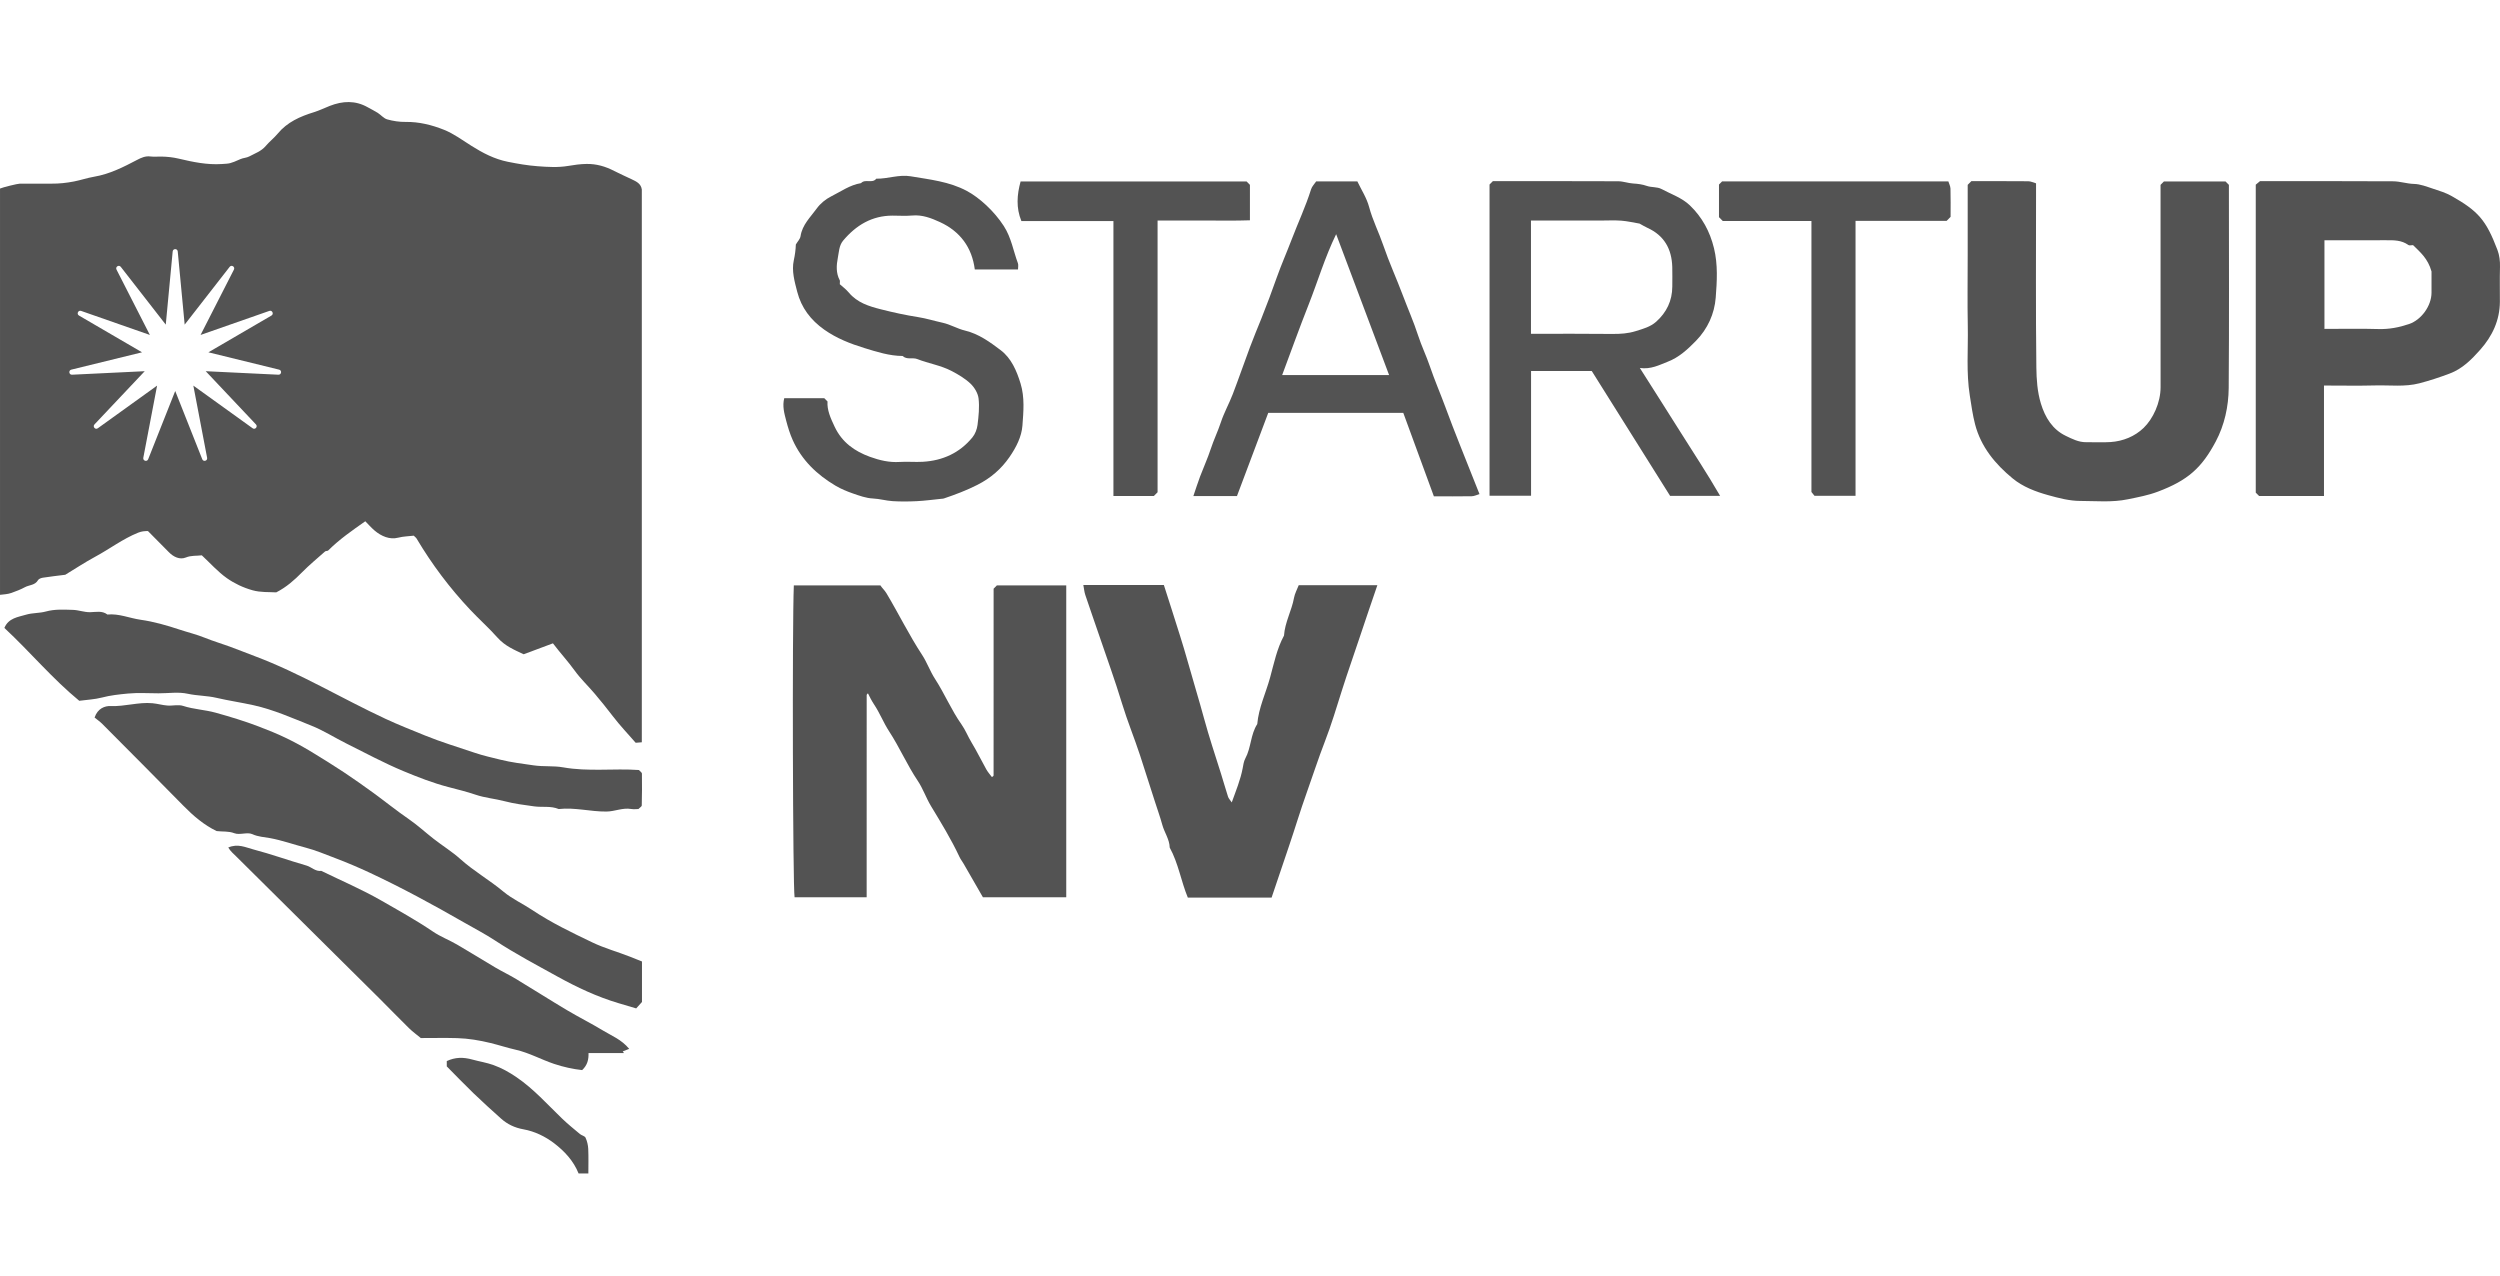 <?xml version="1.0" encoding="utf-8"?>
<svg xmlns="http://www.w3.org/2000/svg" width="196" height="100" viewBox="0 0 196 100" fill="none">
<g clip-path="url(#clip0_700_1987)">
<path d="M1.953 46.036C2.291 45.853 2.75 45.892 2.981 45.483C3.041 45.377 3.23 45.311 3.37 45.29C3.944 45.201 4.521 45.137 5.116 45.062C5.892 44.592 6.666 44.079 7.479 43.64C8.603 43.034 9.625 42.249 10.822 41.765C11.105 41.651 11.339 41.635 11.599 41.635C12.15 42.191 12.696 42.733 13.232 43.284C13.606 43.671 14.101 43.898 14.565 43.709C15.003 43.53 15.403 43.593 15.822 43.537C16.487 44.156 17.079 44.829 17.79 45.33C18.384 45.748 19.058 46.068 19.791 46.275C20.445 46.459 21.081 46.406 21.657 46.442C22.463 46.028 23.081 45.476 23.673 44.876C24.245 44.297 24.874 43.775 25.485 43.235C25.545 43.182 25.68 43.21 25.734 43.155C26.611 42.279 27.627 41.579 28.639 40.867C28.863 41.093 29.095 41.361 29.362 41.59C29.894 42.044 30.556 42.324 31.207 42.156C31.641 42.044 32.046 42.048 32.438 41.997C32.534 42.094 32.62 42.152 32.667 42.233C33.864 44.248 35.264 46.108 36.867 47.81C37.57 48.556 38.338 49.241 39.02 50.005C39.594 50.648 40.334 50.958 41.057 51.294C41.842 51.001 42.589 50.722 43.351 50.437C43.922 51.193 44.531 51.85 45.059 52.581C45.516 53.214 46.092 53.759 46.599 54.355C47.099 54.942 47.582 55.542 48.051 56.156C48.617 56.895 49.263 57.572 49.837 58.233C50.062 58.215 50.182 58.205 50.318 58.195V14.856C50.251 14.382 49.872 14.223 49.514 14.05C49.062 13.832 48.594 13.631 48.156 13.404C47.457 13.043 46.759 12.842 45.987 12.853C45.497 12.859 45.018 12.927 44.53 13.01C43.755 13.142 42.938 13.092 42.145 13.032C41.362 12.974 40.586 12.84 39.81 12.683C38.757 12.47 37.855 11.997 36.967 11.438C36.261 10.993 35.574 10.48 34.808 10.175C33.86 9.797 32.855 9.543 31.803 9.559C31.32 9.566 30.822 9.491 30.357 9.36C30.083 9.282 29.868 9.009 29.612 8.846C29.362 8.687 29.093 8.559 28.835 8.413C27.859 7.857 26.862 7.909 25.853 8.303C25.441 8.464 25.041 8.663 24.62 8.793C23.535 9.129 22.522 9.568 21.769 10.481C21.485 10.826 21.121 11.103 20.833 11.445C20.483 11.862 19.987 12.024 19.539 12.266C19.334 12.376 19.074 12.376 18.859 12.471C18.02 12.844 18.02 12.818 17.389 12.86C16.234 12.936 15.115 12.7 14.014 12.438C13.553 12.329 13.111 12.284 12.652 12.275C12.365 12.269 12.074 12.302 11.791 12.267C11.401 12.217 11.073 12.365 10.75 12.535C9.67 13.102 8.596 13.649 7.363 13.858C6.844 13.946 6.328 14.125 5.795 14.228C5.212 14.341 4.641 14.403 4.052 14.398C3.223 14.391 2.394 14.396 1.565 14.397C1.377 14.397 0.206 14.688 0.001 14.782V46.635C0.299 46.595 0.584 46.594 0.895 46.485C1.258 46.358 1.626 46.213 1.954 46.036H1.953ZM5.589 28.98L11.135 27.621L6.193 24.74C5.983 24.618 6.129 24.295 6.358 24.375L11.75 26.26L9.135 21.138C9.024 20.921 9.319 20.729 9.469 20.921L12.996 25.451L13.538 19.714C13.561 19.471 13.913 19.471 13.935 19.714L14.478 25.451L18.005 20.921C18.154 20.729 18.45 20.921 18.339 21.138L15.724 26.26L21.116 24.375C21.344 24.295 21.491 24.618 21.281 24.74L16.339 27.621L21.884 28.98C22.119 29.037 22.07 29.388 21.828 29.377L16.128 29.102L20.066 33.273C20.233 33.45 20.003 33.718 19.806 33.576L15.158 30.232L16.238 35.891C16.284 36.131 15.947 36.231 15.857 36.005L13.737 30.654L11.617 36.005C11.527 36.231 11.19 36.131 11.235 35.891L12.316 30.232L7.668 33.576C7.471 33.718 7.241 33.449 7.408 33.273L11.346 29.102L5.646 29.377C5.404 29.388 5.354 29.037 5.589 28.98Z" fill="#535353"/>
<path d="M45.908 89.197C45.847 89.061 45.603 89.022 45.467 88.908C44.989 88.509 44.505 88.116 44.056 87.684C42.904 86.574 41.843 85.374 40.504 84.46C39.924 84.064 39.342 83.736 38.691 83.502C38.151 83.307 37.583 83.222 37.044 83.072C36.308 82.868 35.681 82.883 35.027 83.188V83.605C35.724 84.307 36.411 85.025 37.126 85.714C37.828 86.39 38.553 87.043 39.278 87.694C39.781 88.145 40.359 88.417 41.038 88.538C41.922 88.696 42.753 89.104 43.447 89.634C44.25 90.248 44.968 91.011 45.361 92.001H46.127C46.127 91.357 46.147 90.713 46.118 90.071C46.104 89.775 46.03 89.466 45.908 89.198L45.908 89.197Z" fill="#535353"/>
<path d="M77.899 46.152C77.899 51.018 77.899 55.903 77.897 60.788C77.897 60.814 77.874 60.843 77.854 60.865C77.838 60.883 77.811 60.892 77.763 60.918C77.618 60.723 77.449 60.538 77.329 60.324C76.935 59.622 76.584 58.895 76.167 58.207C75.888 57.745 75.686 57.225 75.387 56.802C74.585 55.669 74.057 54.384 73.306 53.227C72.916 52.626 72.676 51.928 72.291 51.341C71.269 49.785 70.453 48.111 69.5 46.516C69.351 46.266 69.147 46.093 69.024 45.895H62.236C62.103 49.175 62.158 69.525 62.295 70.346H67.946C67.946 65.043 67.946 59.774 67.948 54.504C67.948 54.477 67.963 54.446 67.979 54.422C67.996 54.397 68.023 54.38 68.048 54.358C68.115 54.491 68.178 54.627 68.249 54.757C68.336 54.914 68.422 55.072 68.522 55.221C68.974 55.892 69.268 56.666 69.7 57.326C70.524 58.586 71.116 59.972 71.954 61.22C72.365 61.832 72.605 62.559 72.989 63.194C73.779 64.499 74.575 65.797 75.223 67.182C75.312 67.372 75.445 67.539 75.55 67.721C76.058 68.6 76.563 69.481 77.061 70.347H83.594V45.896H78.154C78.054 45.997 77.986 46.065 77.9 46.153L77.899 46.152Z" fill="#535353"/>
<path d="M174.746 14.493C174.614 14.36 174.547 14.292 174.481 14.226H169.651C169.561 14.317 169.493 14.385 169.387 14.493V15.402C169.387 20.385 169.382 25.37 169.39 30.353C169.392 31.569 168.798 32.838 168.06 33.548C167.368 34.215 166.452 34.59 165.47 34.657C164.835 34.701 164.195 34.657 163.558 34.668C162.965 34.678 162.436 34.401 161.947 34.166C160.918 33.67 160.338 32.734 160.006 31.64C159.726 30.715 159.661 29.747 159.65 28.808C159.597 24.34 159.626 19.869 159.626 15.4V14.373C159.412 14.313 159.216 14.212 159.019 14.21C157.523 14.197 156.028 14.203 154.554 14.203C154.465 14.293 154.397 14.36 154.267 14.492V19.998C154.267 21.863 154.239 23.728 154.275 25.592C154.309 27.399 154.145 29.207 154.433 31.015C154.553 31.769 154.654 32.524 154.845 33.261C155.307 35.042 156.432 36.391 157.797 37.513C158.594 38.168 159.591 38.548 160.597 38.825C161.411 39.05 162.248 39.271 163.081 39.273C164.328 39.275 165.574 39.404 166.835 39.142C167.631 38.977 168.405 38.837 169.179 38.545C171.54 37.655 172.619 36.675 173.716 34.612C174.399 33.326 174.718 31.871 174.73 30.414C174.772 25.237 174.746 20.061 174.746 14.883V14.492L174.746 14.493Z" fill="#535353"/>
<path d="M195.793 19.578C194.909 17.253 194.29 16.55 192.209 15.371C191.751 15.111 191.232 14.954 190.728 14.788C190.248 14.631 189.754 14.432 189.262 14.42C188.699 14.406 188.166 14.217 187.621 14.214C184.117 14.193 180.614 14.203 177.182 14.203C177.03 14.33 176.933 14.411 176.851 14.479V38.623C176.945 38.718 177.035 38.809 177.112 38.886H182.2V30.226C183.606 30.226 184.914 30.253 186.219 30.218C187.373 30.186 188.53 30.349 189.683 30.05C190.491 29.84 191.272 29.58 192.051 29.288C193.048 28.916 193.763 28.191 194.44 27.431C195.392 26.363 195.985 25.119 195.991 23.645C195.994 22.744 195.973 21.843 195.999 20.943C196.012 20.47 195.958 20.009 195.794 19.578H195.793ZM190.631 22.951C190.627 23.984 189.831 25.076 188.875 25.403C188.086 25.672 187.294 25.823 186.452 25.797C185.057 25.755 183.66 25.786 182.237 25.786V18.836H183.23C184.504 18.836 185.779 18.841 187.053 18.834C187.667 18.831 188.277 18.817 188.813 19.208C188.896 19.269 189.061 19.217 189.182 19.217C189.737 19.765 190.348 20.26 190.631 21.284C190.631 21.731 190.633 22.341 190.631 22.951H190.631Z" fill="#535353"/>
<path d="M101.451 46.874C101.265 47.881 100.736 48.793 100.666 49.829C100.108 50.861 99.876 52.022 99.573 53.128C99.24 54.34 98.677 55.494 98.569 56.768C98.037 57.588 98.094 58.616 97.632 59.465C97.507 59.695 97.474 59.98 97.423 60.244C97.249 61.149 96.899 61.992 96.569 62.91C96.441 62.718 96.323 62.602 96.278 62.461C96.083 61.866 95.918 61.261 95.729 60.664C95.271 59.215 94.79 57.768 94.392 56.307C93.992 54.835 93.54 53.374 93.13 51.905C92.746 50.532 92.3 49.169 91.869 47.805C91.663 47.153 91.452 46.502 91.247 45.864H84.933C84.992 46.172 85.011 46.416 85.086 46.64C85.425 47.656 85.782 48.665 86.127 49.678C86.75 51.509 87.413 53.327 87.974 55.176C88.39 56.546 88.937 57.864 89.381 59.221C89.575 59.815 89.764 60.412 89.955 61.007C90.147 61.602 90.342 62.196 90.528 62.793C90.724 63.42 90.953 64.033 91.125 64.669C91.288 65.267 91.688 65.796 91.706 66.45C92.386 67.684 92.595 69.092 93.126 70.374H99.692C100.143 69.036 100.597 67.683 101.058 66.333C101.529 64.952 101.944 63.549 102.435 62.179C102.916 60.839 103.349 59.479 103.866 58.148C104.38 56.821 104.79 55.445 105.22 54.084C105.659 52.692 106.154 51.321 106.61 49.935C107.052 48.593 107.517 47.26 107.985 45.88H101.82C101.695 46.207 101.513 46.529 101.45 46.873L101.451 46.874Z" fill="#535353"/>
<path d="M46.432 73.882C44.825 73.112 43.221 72.343 41.734 71.349C40.988 70.85 40.149 70.473 39.467 69.903C38.383 68.997 37.152 68.303 36.095 67.353C35.448 66.772 34.683 66.302 33.988 65.758C33.335 65.247 32.72 64.68 32.038 64.211C31.084 63.556 30.186 62.828 29.253 62.148C28.495 61.597 27.728 61.057 26.949 60.538C26.227 60.056 25.484 59.605 24.747 59.146C24.015 58.689 23.252 58.262 22.487 57.89C21.783 57.547 21.033 57.244 20.289 56.96C19.18 56.536 18.05 56.194 16.906 55.875C16.063 55.641 15.19 55.614 14.355 55.342C13.98 55.22 13.531 55.347 13.119 55.314C12.729 55.284 12.345 55.169 11.954 55.133C10.857 55.03 9.791 55.401 8.685 55.354C8.227 55.334 7.661 55.53 7.415 56.256C7.589 56.399 7.826 56.561 8.025 56.761C10.149 58.894 12.273 61.026 14.381 63.174C15.163 63.971 15.997 64.683 16.983 65.156C17.462 65.217 17.906 65.145 18.376 65.326C18.793 65.487 19.385 65.216 19.781 65.398C20.243 65.61 20.727 65.625 21.177 65.709C22.124 65.885 23.02 66.209 23.943 66.449C24.743 66.657 25.506 66.982 26.28 67.275C27.194 67.62 28.086 68.001 28.97 68.413C31.495 69.593 33.943 70.922 36.36 72.31C37.186 72.784 38.034 73.224 38.829 73.746C40.402 74.777 42.06 75.651 43.701 76.559C45.233 77.406 46.808 78.147 48.487 78.647C48.941 78.782 49.396 78.916 49.877 79.059C50.008 78.914 50.157 78.748 50.331 78.556V75.379C50.017 75.254 49.716 75.133 49.414 75.013C48.425 74.623 47.399 74.345 46.434 73.883L46.432 73.882Z" fill="#535353"/>
<path d="M128.564 28.851C129.44 28.97 130.087 28.616 130.756 28.356C131.635 28.016 132.308 27.393 132.959 26.727C133.885 25.779 134.414 24.598 134.512 23.335C134.611 22.059 134.692 20.753 134.377 19.46C134.057 18.146 133.442 17.02 132.49 16.105C131.865 15.504 131.011 15.221 130.252 14.815C129.922 14.638 129.473 14.705 129.108 14.575C128.752 14.45 128.404 14.409 128.036 14.386C127.645 14.363 127.26 14.213 126.871 14.211C123.59 14.196 120.308 14.202 117.041 14.202C116.937 14.307 116.846 14.398 116.78 14.465V38.866H120.035V29.085H124.792C126.827 32.328 128.875 35.593 130.937 38.878H134.858C133.835 37.109 132.761 35.49 131.73 33.847C130.701 32.208 129.659 30.577 128.565 28.851L128.564 28.851ZM126.407 26.181C124.304 26.156 122.2 26.171 120.028 26.171V17.291H125.482C126.024 17.291 126.569 17.26 127.108 17.3C127.59 17.337 128.066 17.451 128.539 17.529C128.748 17.643 128.952 17.769 129.168 17.868C130.474 18.464 131.065 19.52 131.106 20.927C131.12 21.441 131.11 21.956 131.108 22.471C131.103 23.582 130.66 24.492 129.844 25.223C129.387 25.632 128.794 25.786 128.237 25.961C127.653 26.145 127.034 26.188 126.408 26.18L126.407 26.181Z" fill="#535353"/>
<path d="M65.504 38.078C65.933 38.333 66.405 38.527 66.877 38.691C67.382 38.865 67.906 39.057 68.429 39.081C68.959 39.105 69.459 39.256 69.975 39.289C70.611 39.329 71.251 39.323 71.887 39.291C72.532 39.258 73.173 39.169 73.817 39.105C73.877 39.099 73.941 39.099 73.998 39.08C74.893 38.778 75.77 38.449 76.623 38.015C77.666 37.486 78.492 36.779 79.15 35.824C79.668 35.072 80.095 34.241 80.159 33.363C80.239 32.276 80.346 31.159 80.012 30.067C79.704 29.057 79.281 28.08 78.455 27.455C77.612 26.817 76.733 26.174 75.651 25.915C75.052 25.773 74.512 25.436 73.894 25.301C73.257 25.162 72.612 24.96 71.984 24.862C70.998 24.707 70.035 24.498 69.07 24.252C68.116 24.01 67.21 23.732 66.545 22.935C66.323 22.67 66.036 22.461 65.84 22.282C65.84 22.102 65.864 22.025 65.837 21.975C65.533 21.415 65.573 20.785 65.684 20.227C65.774 19.778 65.776 19.253 66.1 18.866C67.115 17.657 68.361 16.904 69.98 16.905C70.49 16.905 71.003 16.943 71.509 16.897C72.301 16.823 73.014 17.1 73.692 17.412C75.267 18.138 76.203 19.388 76.424 21.127H79.812C79.812 20.948 79.855 20.777 79.805 20.641C79.442 19.668 79.292 18.643 78.698 17.72C77.934 16.535 76.764 15.483 75.8 14.969C74.417 14.229 72.894 14.076 71.394 13.821C70.486 13.667 69.604 14.025 68.701 14.01C68.385 14.415 67.834 13.999 67.504 14.358C66.634 14.498 65.923 15.018 65.16 15.399C64.73 15.614 64.312 15.958 64.031 16.348C63.544 17.023 62.898 17.616 62.763 18.517C62.73 18.738 62.532 18.934 62.394 19.168C62.38 19.562 62.329 19.977 62.234 20.408C62.052 21.232 62.296 22.08 62.504 22.882C62.826 24.126 63.555 25.091 64.626 25.848C65.596 26.532 66.681 26.953 67.766 27.286C68.728 27.581 69.726 27.904 70.766 27.909C71.1 28.227 71.547 28.006 71.911 28.15C72.792 28.497 73.746 28.639 74.589 29.077C75.119 29.353 75.653 29.667 76.084 30.074C76.393 30.366 76.669 30.822 76.719 31.235C76.8 31.915 76.724 32.624 76.639 33.311C76.596 33.653 76.453 34.029 76.237 34.292C75.234 35.514 73.903 36.115 72.347 36.204C71.743 36.239 71.133 36.178 70.53 36.217C69.717 36.27 68.948 36.085 68.204 35.815C67.005 35.378 66.02 34.689 65.437 33.459C65.121 32.791 64.83 32.149 64.877 31.474C64.741 31.337 64.673 31.268 64.625 31.219H61.484C61.325 31.844 61.49 32.417 61.637 32.982C61.772 33.499 61.931 34.017 62.149 34.503C62.858 36.078 64.048 37.215 65.504 38.078H65.504Z" fill="#535353"/>
<path d="M50.086 60.369C48.109 60.232 46.122 60.512 44.149 60.16C43.392 60.025 42.614 60.119 41.833 60.003C40.962 59.874 40.083 59.774 39.228 59.559C38.567 59.393 37.901 59.248 37.248 59.028C35.933 58.585 34.607 58.185 33.315 57.66C32.276 57.237 31.233 56.826 30.217 56.353C26.789 54.759 23.541 52.782 19.99 51.448C19.328 51.199 18.67 50.934 18.006 50.691C17.368 50.457 16.714 50.266 16.085 50.011C15.425 49.743 14.734 49.578 14.061 49.355C13.074 49.028 12.059 48.736 11.033 48.591C10.16 48.468 9.325 48.089 8.422 48.179C8.005 47.858 7.521 47.988 7.066 47.996C6.597 48.004 6.157 47.825 5.71 47.814C5.005 47.796 4.302 47.745 3.579 47.946C3.104 48.078 2.543 48.042 2.047 48.19C1.409 48.381 0.669 48.451 0.343 49.229C2.362 51.112 4.121 53.224 6.213 54.942C6.834 54.858 7.422 54.835 7.979 54.69C8.659 54.511 9.353 54.438 10.041 54.373C10.831 54.299 11.633 54.356 12.43 54.356C13.227 54.356 13.988 54.231 14.718 54.391C15.463 54.554 16.22 54.535 16.966 54.709C17.928 54.933 18.911 55.075 19.883 55.291C21.461 55.642 22.917 56.297 24.399 56.886C25.356 57.266 26.239 57.834 27.166 58.296C28.648 59.034 30.109 59.824 31.634 60.458C32.775 60.932 33.935 61.386 35.141 61.702C35.859 61.891 36.591 62.067 37.286 62.304C38.032 62.559 38.806 62.616 39.555 62.814C40.304 63.013 41.098 63.11 41.876 63.219C42.513 63.309 43.179 63.165 43.803 63.429C45.062 63.286 46.295 63.639 47.549 63.626C48.2 63.619 48.815 63.311 49.479 63.424C49.688 63.459 49.906 63.429 50.051 63.429C50.187 63.292 50.312 63.225 50.314 63.155C50.333 62.322 50.341 61.488 50.327 60.654C50.326 60.558 50.172 60.465 50.087 60.368L50.086 60.369Z" fill="#535353"/>
<path d="M113.337 31.964C112.936 30.876 112.473 29.812 112.101 28.715C111.824 27.898 111.446 27.124 111.179 26.299C110.833 25.228 110.372 24.193 109.975 23.135C109.485 21.831 108.901 20.559 108.451 19.238C108.105 18.224 107.616 17.271 107.337 16.225C107.149 15.517 106.725 14.873 106.418 14.224H103.186C103.051 14.427 102.86 14.612 102.79 14.837C102.362 16.201 101.753 17.494 101.247 18.826C100.877 19.797 100.456 20.749 100.108 21.728C99.72 22.82 99.32 23.907 98.888 24.982C98.589 25.726 98.279 26.465 97.999 27.216C97.54 28.44 97.118 29.679 96.649 30.899C96.362 31.646 95.964 32.354 95.714 33.112C95.481 33.821 95.154 34.489 94.923 35.197C94.684 35.93 94.359 36.634 94.087 37.356C93.903 37.847 93.745 38.349 93.56 38.89H96.978C97.791 36.728 98.607 34.559 99.431 32.367H110.017C110.817 34.55 111.614 36.725 112.416 38.913C113.414 38.913 114.401 38.922 115.386 38.905C115.583 38.902 115.779 38.799 115.992 38.737C115.458 37.394 114.958 36.133 114.455 34.874C114.07 33.909 113.695 32.937 113.336 31.964L113.337 31.964ZM100.521 29.406C101.209 27.568 101.872 25.712 102.596 23.881C103.313 22.066 103.865 20.183 104.754 18.359C106.158 22.094 107.524 25.729 108.906 29.406H100.521Z" fill="#535353"/>
<path d="M47.307 80.811C46.367 80.242 45.381 79.749 44.436 79.187C43.101 78.392 41.79 77.556 40.459 76.753C39.926 76.431 39.361 76.163 38.824 75.847C37.821 75.256 36.835 74.635 35.828 74.052C35.214 73.695 34.537 73.438 33.951 73.041C32.636 72.15 31.249 71.382 29.878 70.595C28.368 69.729 26.756 69.042 25.189 68.277C24.731 68.34 24.423 67.972 24.02 67.857C22.626 67.457 21.259 66.96 19.856 66.593C19.264 66.438 18.644 66.117 17.896 66.445C18.068 66.743 18.315 66.942 18.532 67.158C22.27 70.867 26.011 74.573 29.749 78.282C30.522 79.05 31.275 79.836 32.053 80.598C32.359 80.896 32.708 81.148 32.991 81.383C33.993 81.383 34.918 81.362 35.842 81.389C36.726 81.415 37.599 81.563 38.458 81.772C39.122 81.934 39.773 82.15 40.44 82.301C41.486 82.54 42.424 83.066 43.432 83.406C44.172 83.655 44.92 83.815 45.64 83.896C46.058 83.503 46.156 83.064 46.14 82.558H48.919C48.886 82.515 48.854 82.471 48.822 82.427C48.975 82.367 49.129 82.308 49.33 82.231C48.714 81.492 47.964 81.21 47.307 80.812L47.307 80.811Z" fill="#535353"/>
<path d="M152.75 14.221H135.013C134.927 14.307 134.86 14.375 134.768 14.468V17.026C134.83 17.088 134.897 17.157 135.064 17.325H142.017V38.575C142.144 38.733 142.224 38.831 142.258 38.873H145.474V17.314H152.617C152.74 17.19 152.83 17.099 152.926 17.002C152.926 16.27 152.939 15.531 152.918 14.793C152.912 14.594 152.804 14.398 152.75 14.22V14.221Z" fill="#535353"/>
<path d="M87.293 17.332V38.888H90.46C90.52 38.827 90.588 38.759 90.754 38.592V17.292C91.992 17.292 93.199 17.296 94.406 17.29C95.603 17.284 96.801 17.316 97.994 17.271V14.491C97.902 14.398 97.811 14.307 97.733 14.227H80.015C79.727 15.274 79.653 16.289 80.077 17.332H87.293V17.332Z" fill="#535353"/>
</g>
<defs>
<clipPath id="clip0_700_1987">
<rect width="196" height="84" fill="white" transform="translate(0 8)"/>
</clipPath>
</defs>
</svg>